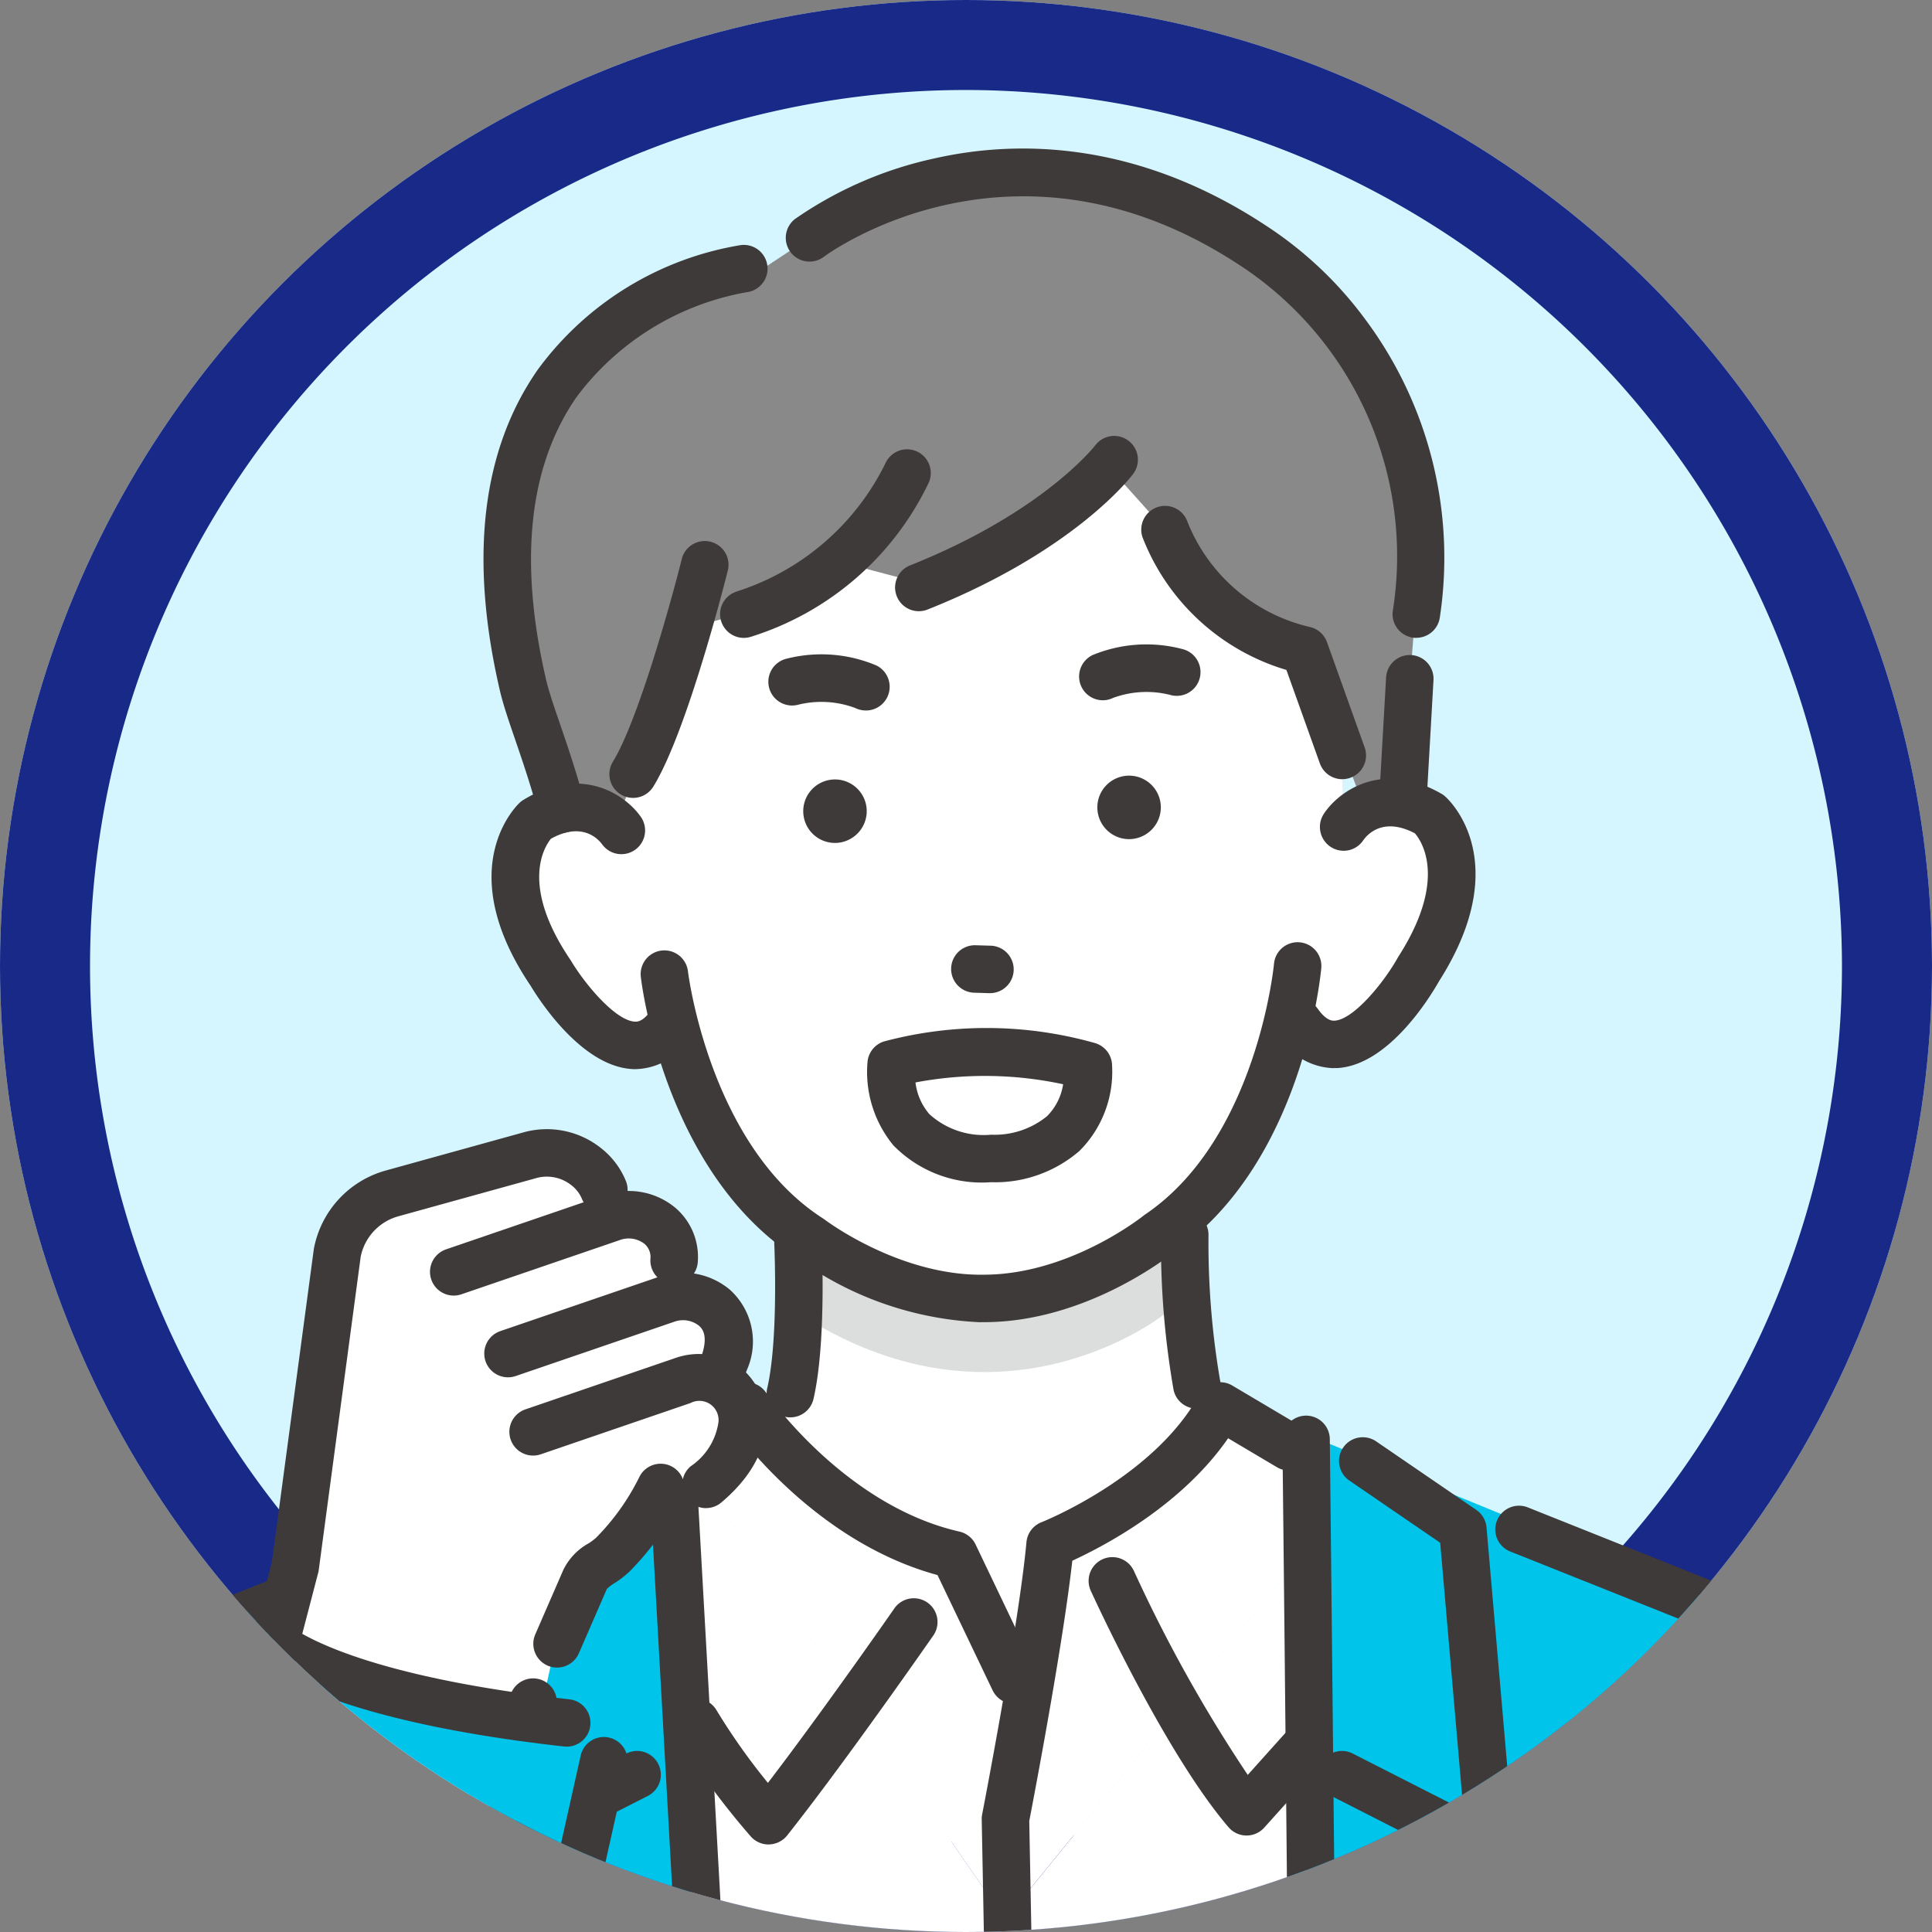 <svg xmlns="http://www.w3.org/2000/svg" xmlns:xlink="http://www.w3.org/1999/xlink" width="107.292" height="107.292" viewBox="0 0 107.292 107.292">
  <rect x="0" y="0" width="107.292" height="107.292" fill="#808080" stroke="none"/>
  <defs>
    <clipPath id="clip-path">
      <ellipse id="Ellipse_156" data-name="Ellipse 156" cx="53.646" cy="53.646" rx="53.646" ry="53.646" transform="translate(0 0)" fill="none"/>
    </clipPath>
  </defs>
  <g id="Group_104118" data-name="Group 104118" clip-path="url(#clip-path)">
    <path id="Path_474167" data-name="Path 474167" d="M167.566,53.648A53.646,53.646,0,1,1,113.92,0a53.646,53.646,0,0,1,53.646,53.646" transform="translate(-60.274 -0.002)" fill="#d6f6ff"/>
    <path id="Path_474167_-_Outline" data-name="Path 474167 - Outline" d="M113.92,112.295a58.646,58.646,0,1,1,58.646-58.646A58.713,58.713,0,0,1,113.92,112.295ZM113.92,5a48.646,48.646,0,1,0,48.646,48.646A48.7,48.7,0,0,0,113.92,5Z" transform="translate(-60.274 -0.002)" fill="#192988"/>
    <path id="Path_474168" data-name="Path 474168" d="M117.836,345.886h23.15L138.992,302.3,116.6,311.46v.181l10.7-4.109Z" transform="translate(-101.751 -222.595)" fill="#00c4e9"/>
    <path id="Path_474169" data-name="Path 474169" d="M236.811,345.886V308.644L220.1,329.194,201.518,302.3l1.994,43.584Z" transform="translate(-164.276 -222.595)" fill="#fff"/>
    <path id="Path_474170" data-name="Path 474170" d="M30.745,337.724l-5.515,2.118-7.851,6.539L0,371.968H30.911Z" transform="translate(-15.892 -248.678)" fill="#00c4e9"/>
    <path id="Path_474171" data-name="Path 474171" d="M117.839,360.494l9.466-38.353-10.7,4.109.165,34.244Z" transform="translate(-101.754 -237.203)" fill="#00c4e9"/>
    <path id="Path_474172" data-name="Path 474172" d="M404.279,334.907l-7.851-6.539-16.214-6.227,9.466,38.353h31.978Z" transform="translate(-295.856 -237.203)" fill="#00c4e9"/>
    <path id="Path_474173" data-name="Path 474173" d="M118.3,467.6h-1.067l0,.82.008,1.691.573-.56Z" transform="translate(-102.215 -344.31)" fill="#00c4e9"/>
    <path id="Path_474174" data-name="Path 474174" d="M236.811,302.514V296.4l-4.774-1.858-11.925,2.376-12.927-2.94-5.668,2.195,18.58,26.892Z" transform="translate(-164.276 -216.465)" fill="#fff"/>
    <path id="Path_474175" data-name="Path 474175" d="M216.488,229.177,216.9,240.5l-4.637,14.179,19.976,12.872,8.479-20.682-2.4-5.007V226.712Z" transform="translate(-172.19 -166.936)" fill="#fff"/>
    <path id="Path_474176" data-name="Path 474176" d="M219.647,117.39a4.285,4.285,0,0,0-5.528-.966l-.14-14.9-9.14-4.858L194.36,96.8l-1.434.019-10.479.135-9.012,5.092.256,15.574s-3-2.879-5.267.068c0,0-2.956,6.465,5.742,12.318,0,0,2.356-.592,2.921-1.619,0,0,4.357,15.8,17.156,14.936,12.816.529,16.95-15.114,16.95-15.114.591,1.012,2.778,1.283,2.778,1.283,9.324-6.021,5.675-12.1,5.675-12.1" transform="translate(-139.553 -71.177)" fill="#fff"/>
    <path id="Path_474177" data-name="Path 474177" d="M180.976,42.034s-19.367,2.523-10.6,26.334l1.228,3.3,2.192.444,5.014-11.066s6.15-1.494,8.1-3.268l4.782,1.261s8.469-4.415,9.855-6.351l2.821,3.142s3.7,6.274,7.749,6.69l3.21,8.468h2.694V63.54l.515-6.466s-2.459-16.563-16.017-20.213c0,0-12.034-3.532-17.891,2.764Z" transform="translate(-139.668 -26.416)" fill="#898989"/>
    <path id="Path_474178" data-name="Path 474178" d="M228.279,257.8s12.966,6.819,20.362-.818l.035,5.2s-8.564,6.912-19.429.539Z" transform="translate(-183.982 -189.223)" fill="#dcdddd"/>
    <path id="Path_474179" data-name="Path 474179" d="M214.091,219.568A18.684,18.684,0,0,1,203.882,216c-7.329-4.728-8.612-15.172-8.663-15.615a1.318,1.318,0,0,1,2.619-.3c.011.1,1.206,9.692,7.509,13.725q.048.031.094.066c.039.03,4.17,3.147,8.88,3.051,4.755-.027,8.777-3.247,8.817-3.279s.06-.047.092-.068c6.2-4.194,7.144-13.819,7.152-13.916a1.318,1.318,0,0,1,2.626.236c-.04.444-1.053,10.918-8.257,15.833-.538.424-4.984,3.8-10.4,3.83l-.264,0" transform="translate(-159.632 -146.138)" fill="#3e3a39"/>
    <path id="Path_474180" data-name="Path 474180" d="M288.876,138.88a1.32,1.32,0,0,1-.567-2.51,7.834,7.834,0,0,1,4.971-.338,1.318,1.318,0,1,1-.592,2.569,5.372,5.372,0,0,0-3.24.147,1.3,1.3,0,0,1-.572.132" transform="translate(-227.633 -99.991)" fill="#3e3a39"/>
    <path id="Path_474181" data-name="Path 474181" d="M227.521,141a1.314,1.314,0,0,1-.574-.132,5.38,5.38,0,0,0-3.237-.175,1.318,1.318,0,0,1-.57-2.574,7.839,7.839,0,0,1,4.969.382,1.318,1.318,0,0,1-.588,2.5" transform="translate(-179.437 -101.544)" fill="#3e3a39"/>
    <path id="Path_474182" data-name="Path 474182" d="M293.186,166.895h0a1.763,1.763,0,1,1,1.74-1.786,1.769,1.769,0,0,1-1.74,1.786" transform="translate(-230.46 -120.294)" fill="#3e3a39"/>
    <path id="Path_474183" data-name="Path 474183" d="M231.239,167.695h0a1.763,1.763,0,1,1,1.74-1.786,1.769,1.769,0,0,1-1.74,1.786" transform="translate(-184.846 -120.883)" fill="#3e3a39"/>
    <path id="Path_474184" data-name="Path 474184" d="M262.737,201.749h-.04l-.818-.025a1.318,1.318,0,1,1,.079-2.635l.818.024a1.318,1.318,0,0,1-.039,2.636" transform="translate(-207.78 -146.595)" fill="#3e3a39"/>
    <path id="Path_474185" data-name="Path 474185" d="M189.938,128.218a1.319,1.319,0,0,1-1.122-2.009c1.4-2.28,3.237-8.9,3.825-11.257a1.318,1.318,0,0,1,2.558.638c-.09.362-2.236,8.909-4.137,12a1.318,1.318,0,0,1-1.124.628" transform="translate(-154.78 -83.907)" fill="#3e3a39"/>
    <path id="Path_474186" data-name="Path 474186" d="M332.031,180.1a3.676,3.676,0,0,1-3.05-1.777,1.318,1.318,0,0,1,2.151-1.525c.487.687.823.669.935.664,1.043-.055,2.713-2.073,3.517-3.508.013-.022.026-.044.039-.065,2.727-4.266,1.286-6.388.908-6.83-1.754-.923-2.634.051-2.866.38a1.31,1.31,0,0,1-1.821.367,1.327,1.327,0,0,1-.37-1.834c.8-1.218,3.2-3.018,6.52-1.117a1.3,1.3,0,0,1,.213.152c.163.142,3.93,3.557-.341,10.27-.484.856-2.8,4.667-5.659,4.818-.057,0-.116,0-.176,0" transform="translate(-257.954 -120.78)" fill="#3e3a39"/>
    <path id="Path_474187" data-name="Path 474187" d="M223.059,266.54a1.319,1.319,0,0,1-1.286-1.616c.664-2.869.377-8.4.374-8.451a1.318,1.318,0,0,1,2.633-.142c.013.242.31,5.954-.438,9.187a1.319,1.319,0,0,1-1.283,1.021" transform="translate(-179.166 -187.827)" fill="#3e3a39"/>
    <path id="Path_474188" data-name="Path 474188" d="M306.784,266.053a1.319,1.319,0,0,1-1.283-1.021,46.9,46.9,0,0,1-.7-8.641,1.318,1.318,0,0,1,1.318-1.307h.011a1.318,1.318,0,0,1,1.307,1.329,45.2,45.2,0,0,0,.635,8.024,1.319,1.319,0,0,1-.987,1.582,1.333,1.333,0,0,1-.3.034" transform="translate(-240.324 -187.827)" fill="#3e3a39"/>
    <path id="Path_474189" data-name="Path 474189" d="M171.809,180.9h-.09c-2.846-.077-5.239-3.793-5.742-4.629-4.414-6.545-.758-10.029-.6-10.174a1.318,1.318,0,0,1,.209-.157c3.251-1.971,5.677-.245,6.506.942a1.318,1.318,0,0,1-2.152,1.523c-.24-.32-1.132-1.247-2.835-.3-.364.447-1.727,2.578,1.076,6.717.014.021.028.042.041.064.805,1.344,2.5,3.349,3.568,3.377.11,0,.44.011.9-.676a1.318,1.318,0,0,1,2.188,1.47,3.635,3.635,0,0,1-3.071,1.842" transform="translate(-136.509 -121.526)" fill="#3e3a39"/>
    <path id="Path_474190" data-name="Path 474190" d="M250.117,101.571a1.319,1.319,0,0,1-.488-2.544c7.387-2.94,10.254-6.626,10.282-6.663a1.318,1.318,0,0,1,2.109,1.583c-.13.174-3.269,4.287-11.415,7.53a1.319,1.319,0,0,1-.487.094" transform="translate(-199.091 -67.628)" fill="#3e3a39"/>
    <path id="Path_474191" data-name="Path 474191" d="M213.258,105.123a1.319,1.319,0,0,1-.371-2.584,13.907,13.907,0,0,0,8.225-7.09,1.318,1.318,0,0,1,2.423,1.039,16.345,16.345,0,0,1-9.905,8.58,1.321,1.321,0,0,1-.372.054" transform="translate(-171.951 -69.698)" fill="#3e3a39"/>
    <path id="Path_474192" data-name="Path 474192" d="M311.8,121.739a1.319,1.319,0,0,1-1.241-.875l-1.858-5.192a12.341,12.341,0,0,1-7.991-7.368,1.318,1.318,0,0,1,2.5-.848,9.666,9.666,0,0,0,6.8,5.832,1.317,1.317,0,0,1,.944.84l2.092,5.847a1.319,1.319,0,0,1-1.241,1.763" transform="translate(-237.261 -78.467)" fill="#3e3a39"/>
    <path id="Path_474193" data-name="Path 474193" d="M113.265,425.086a1.318,1.318,0,0,1-1.317-1.287c-.208-8.755-.344-14.377-.344-14.377a1.318,1.318,0,0,1,2.636-.064s.136,5.622.344,14.378a1.318,1.318,0,0,1-1.286,1.349h-.032" transform="translate(-98.069 -300.477)" fill="#3e3a39"/>
    <path id="Path_474194" data-name="Path 474194" d="M9.533,353a1.319,1.319,0,0,1-1.11-2.029l9.363-14.643a35.785,35.785,0,0,1,14.053-13.038l.049-.021,15.115-6.035a1.318,1.318,0,0,1,.978,2.449L32.9,325.7a33.892,33.892,0,0,0-12.888,12.04L10.645,352.39A1.317,1.317,0,0,1,9.533,353" transform="translate(-21.942 -233.52)" fill="#3e3a39"/>
    <path id="Path_474195" data-name="Path 474195" d="M260.791,58.474a1.32,1.32,0,0,1-1.309-1.49,19.309,19.309,0,0,0-8.4-19.143l-.056-.035c-12.6-8.33-23.029-.579-23.133-.5a1.318,1.318,0,0,1-1.6-2.1,21.546,21.546,0,0,1,7.769-3.367c4.328-.973,11.03-1.111,18.393,3.748a21.252,21.252,0,0,1,5.565,5.285,22.151,22.151,0,0,1,4.078,16.45,1.318,1.318,0,0,1-1.305,1.147" transform="translate(-182.136 -23.049)" fill="#3e3a39"/>
    <path id="Path_474196" data-name="Path 474196" d="M166.463,84.233a1.319,1.319,0,0,1-1.273-.979c-.437-1.637-.906-3-1.32-4.211-.358-1.043-.667-1.944-.849-2.728-1.706-7.356-1-13.348,2.111-17.809a17.488,17.488,0,0,1,11.274-6.913,1.318,1.318,0,1,1,.332,2.616,15.052,15.052,0,0,0-9.46,5.83c-2.647,3.821-3.215,9.1-1.688,15.68.152.653.44,1.494.774,2.469.407,1.185.913,2.661,1.373,4.387a1.319,1.319,0,0,1-1.275,1.658" transform="translate(-135.265 -37.982)" fill="#3e3a39"/>
    <path id="Path_474197" data-name="Path 474197" d="M352.037,147.47l-.076,0a1.318,1.318,0,0,1-1.241-1.391l.393-6.883a1.318,1.318,0,1,1,2.632.15l-.393,6.883a1.318,1.318,0,0,1-1.315,1.243" transform="translate(-274.137 -101.577)" fill="#3e3a39"/>
    <path id="Path_474198" data-name="Path 474198" d="M199.978,338.389a1.318,1.318,0,0,1-1.315-1.246c-1.03-18.747-2.133-38.254-2.144-38.448a1.318,1.318,0,0,1,2.633-.149c.011.195,1.114,19.7,2.144,38.453a1.319,1.319,0,0,1-1.244,1.389l-.074,0" transform="translate(-160.594 -218.914)" fill="#3e3a39"/>
    <path id="Path_474199" data-name="Path 474199" d="M219.476,308.98a1.319,1.319,0,0,1-1.19-.75l-3.06-6.4c-5.428-1.471-9.308-5.615-10.9-7.589l-2.249,1.551a1.318,1.318,0,0,1-1.5-2.17l3.287-2.267a1.319,1.319,0,0,1,1.84.345c.042.061,4.334,6.261,10.738,7.716a1.318,1.318,0,0,1,.9.717l3.328,6.962a1.319,1.319,0,0,1-1.189,1.887" transform="translate(-163.163 -214.361)" fill="#3e3a39"/>
    <path id="Path_474200" data-name="Path 474200" d="M207.225,350.21a1.319,1.319,0,0,1-.99-.448,42.864,42.864,0,0,1-4.174-5.674,1.318,1.318,0,1,1,2.279-1.326,35.194,35.194,0,0,0,2.85,4.028c3.126-4.086,7-9.657,7.042-9.719a1.318,1.318,0,0,1,2.166,1.5c-.048.069-4.86,6.993-8.138,11.136a1.319,1.319,0,0,1-1,.5h-.034" transform="translate(-164.544 -247.779)" fill="#3e3a39"/>
    <path id="Path_474201" data-name="Path 474201" d="M268.8,339.782a1.318,1.318,0,0,1-1.318-1.293l-.44-23.091a1.329,1.329,0,0,1,.024-.276c.02-.1,2.041-10.536,2.46-15.116a1.319,1.319,0,0,1,.835-1.108c.061-.024,6.259-2.493,8.766-7.091a1.319,1.319,0,0,1,1.83-.5l3.824,2.267a1.318,1.318,0,0,1-1.344,2.268l-2.712-1.608c-2.594,3.754-6.91,6-8.652,6.8-.525,4.71-2.152,13.219-2.391,14.456l.437,22.952a1.318,1.318,0,0,1-1.293,1.343H268.8" transform="translate(-212.523 -214.362)" fill="#3e3a39"/>
    <path id="Path_474202" data-name="Path 474202" d="M298.333,343.43h-.015a1.318,1.318,0,0,1-.986-.46c-3.518-4.1-7.486-12.768-7.653-13.135a1.318,1.318,0,0,1,2.4-1.093,80.962,80.962,0,0,0,6.319,11.322l2.071-2.309a1.318,1.318,0,0,1,1.963,1.761l-3.118,3.476a1.319,1.319,0,0,1-.981.438" transform="translate(-229.105 -241.496)" fill="#3e3a39"/>
    <path id="Path_474203" data-name="Path 474203" d="M159.7,326.267c-.038,0-.077,0-.115-.005a1.318,1.318,0,0,1-1.2-1.427l1.485-17.12a1.318,1.318,0,0,1,.569-.974l5.559-3.806a1.318,1.318,0,0,1,1.489,2.176l-5.044,3.454-1.431,16.5a1.319,1.319,0,0,1-1.312,1.2" transform="translate(-132.51 -222.892)" fill="#3e3a39"/>
    <path id="Path_474204" data-name="Path 474204" d="M136.313,391.037a1.319,1.319,0,0,1-1.266-.952c-2.044-7.064-3.421-11.831-3.421-11.831a1.318,1.318,0,0,1,.668-1.541l15.261-7.771a1.318,1.318,0,1,1,1.2,2.35l-14.29,7.277c.512,1.773,1.641,5.679,3.118,10.784a1.32,1.32,0,0,1-1.267,1.685" transform="translate(-112.775 -271.559)" fill="#3e3a39"/>
    <path id="Path_474205" data-name="Path 474205" d="M330.311,302.3,352.7,311.46l-.166,34.425H328.317Z" transform="translate(-257.643 -222.595)" fill="#00c4e9"/>
    <path id="Path_474206" data-name="Path 474206" d="M415.734,425.9H415.7a1.318,1.318,0,0,1-1.286-1.349c.219-9.218.364-15.189.364-15.189a1.318,1.318,0,0,1,2.636.064s-.144,5.971-.364,15.188a1.318,1.318,0,0,1-1.317,1.287" transform="translate(-321.04 -300.478)" fill="#3e3a39"/>
    <path id="Path_474207" data-name="Path 474207" d="M415.074,353.909a1.317,1.317,0,0,1-1.112-.608l-9.945-15.553a33.905,33.905,0,0,0-12.89-12.044l-15.084-6.022a1.318,1.318,0,1,1,.978-2.449l15.164,6.055a35.792,35.792,0,0,1,14.056,13.042l9.943,15.55a1.319,1.319,0,0,1-1.109,2.029" transform="translate(-292.174 -233.521)" fill="#3e3a39"/>
    <path id="Path_474208" data-name="Path 474208" d="M350.666,326.268a1.319,1.319,0,0,1-1.312-1.2l-1.431-16.5-5.044-3.454a1.318,1.318,0,0,1,1.489-2.176l5.559,3.806a1.318,1.318,0,0,1,.569.974l1.485,17.12a1.319,1.319,0,0,1-1.2,1.428c-.039,0-.077.005-.115.005" transform="translate(-267.943 -222.892)" fill="#3e3a39"/>
    <path id="Path_474209" data-name="Path 474209" d="M352.3,391.04a1.319,1.319,0,0,1-1.3-1.57c1-5.151,1.727-9.115,2.043-10.852l-14.388-7.326a1.318,1.318,0,1,1,1.2-2.35l15.261,7.771a1.319,1.319,0,0,1,.7,1.406c-.008.048-.868,4.862-2.223,11.853a1.319,1.319,0,0,1-1.293,1.068" transform="translate(-264.729 -271.559)" fill="#3e3a39"/>
    <path id="Path_474210" data-name="Path 474210" d="M332.07,339.03a1.318,1.318,0,0,1-1.318-1.307c-.187-21.444-.376-38.06-.378-38.225a1.319,1.319,0,0,1,1.3-1.333h.015a1.318,1.318,0,0,1,1.318,1.3c0,.165.191,16.784.378,38.232a1.318,1.318,0,0,1-1.307,1.33Z" transform="translate(-259.157 -219.549)" fill="#3e3a39"/>
    <path id="Path_474211" data-name="Path 474211" d="M102.395,285.731l5.721-22.236,2.48-17.94L122,242.9a3.386,3.386,0,0,1,3.156,3.422s3.642-.207,3.637,4.571c0,0,3.45-.454,2.136,4.33a3.2,3.2,0,0,1,.99,4.466l-3.468,1.695-6.223,8.351-4.247,19.293c-8.161,4.651-12.953-.75-15.584-3.291" transform="translate(-91.289 -178.852)" fill="#fff"/>
    <path id="Path_474212" data-name="Path 474212" d="M104.865,277.5a1.32,1.32,0,0,1-1.276-1.652l3.645-13.972,2.332-17.4a5.575,5.575,0,0,1,3.988-4.348l7.632-2.114a4.829,4.829,0,0,1,4.335.875,4.439,4.439,0,0,1,1.381,1.839,1.318,1.318,0,1,1-2.459.951,1.853,1.853,0,0,0-.586-.744,2.189,2.189,0,0,0-1.967-.38l-7.632,2.114a2.926,2.926,0,0,0-2.092,2.249l-2.339,17.47-3.686,14.128a1.319,1.319,0,0,1-1.275.986" transform="translate(-92.136 -175.123)" fill="#3e3a39"/>
    <path id="Path_474213" data-name="Path 474213" d="M152.151,256.67a1.319,1.319,0,0,1-.427-2.566l8.783-3.007a4.051,4.051,0,0,1,3.956.7,3.587,3.587,0,0,1,1.245,2.979,1.318,1.318,0,0,1-2.634-.118.973.973,0,0,0-.334-.866,1.429,1.429,0,0,0-1.378-.2l-8.783,3.007a1.315,1.315,0,0,1-.427.071" transform="translate(-126.955 -184.721)" fill="#3e3a39"/>
    <path id="Path_474214" data-name="Path 474214" d="M175.61,274.36a1.319,1.319,0,0,1-1.253-1.728c.376-1.151-.028-1.5-.18-1.631a1.43,1.43,0,0,0-1.378-.2l-8.783,3.007a1.318,1.318,0,0,1-.854-2.495l8.783-3.007a4.05,4.05,0,0,1,3.956.7,3.872,3.872,0,0,1,.962,4.445,1.319,1.319,0,0,1-1.253.909" transform="translate(-135.377 -197.391)" fill="#3e3a39"/>
    <path id="Path_474215" data-name="Path 474215" d="M178.481,293.759a1.318,1.318,0,0,1-.851-2.326,3.568,3.568,0,0,0,1.54-2.44,1.066,1.066,0,0,0-1.553-1.07l-8.312,2.846a1.318,1.318,0,0,1-.854-2.495l8.311-2.846a3.9,3.9,0,0,1,3.813.677,3.862,3.862,0,0,1,1.231,2.9c-.006,1.077-.441,2.722-2.476,4.44a1.312,1.312,0,0,1-.85.311" transform="translate(-139.272 -210.006)" fill="#3e3a39"/>
    <path id="Path_474216" data-name="Path 474216" d="M173.921,319.556a1.319,1.319,0,0,1-1.208-1.845l1.552-3.568a3.363,3.363,0,0,1,1.385-1.472,3.226,3.226,0,0,0,.435-.321,12.887,12.887,0,0,0,2.4-3.364,1.318,1.318,0,0,1,2.4,1.089,15.387,15.387,0,0,1-2.947,4.154,5.327,5.327,0,0,1-.826.638,2.317,2.317,0,0,0-.424.321l-1.555,3.574a1.319,1.319,0,0,1-1.209.793" transform="translate(-142.986 -226.949)" fill="#3e3a39"/>
    <path id="Path_474217" data-name="Path 474217" d="M161.011,367.3a1.337,1.337,0,0,1-.243-.022,1.318,1.318,0,0,1-1.055-1.537l2.075-11.151a1.318,1.318,0,1,1,2.592.482l-2.075,11.151a1.319,1.319,0,0,1-1.295,1.077" transform="translate(-133.478 -260.305)" fill="#3e3a39"/>
    <path id="Path_474218" data-name="Path 474218" d="M70.942,337.724s1.786,6.633,21.928,6.633L81.535,391.088s-15.975,16.819-22.918-6.865l1.115-7.078Z" transform="translate(-59.054 -248.678)" fill="#00c4e9"/>
    <path id="Path_474219" data-name="Path 474219" d="M130.218,348.482a1.332,1.332,0,0,1-.148-.008c-14.2-1.588-17.235-4.868-17.535-5.237l2.046-1.663a.388.388,0,0,0-.032-.037c.027.028,2.836,2.865,15.814,4.317a1.318,1.318,0,0,1-.145,2.629" transform="translate(-98.756 -251.485)" fill="#3e3a39"/>
    <path id="Path_474220" data-name="Path 474220" d="M66.478,397.09a9.848,9.848,0,0,1-4.861-1.267c-5.991-3.38-8.091-9.069-5.917-16.022l10.918-42.31a1.318,1.318,0,1,1,2.553.659L58.236,380.527l-.01.033c-1.83,5.818-.253,10.18,4.687,12.967a7.308,7.308,0,0,0,4.368.885c3.587-.372,9.9-1.8,11.855-7.2.027-.076.055-.164.083-.269l9.32-41.67a1.318,1.318,0,0,1,2.573.576L81.773,387.6c-.051.189-.1.356-.158.51-2.447,6.752-9.86,8.49-14.062,8.926a10.392,10.392,0,0,1-1.075.056" transform="translate(-56.291 -247.779)" fill="#3e3a39"/>
    <path id="Path_474221" data-name="Path 474221" d="M249.944,225.149c-.076,0-.134,0-.172,0h-.014a6.864,6.864,0,0,1-5.394-2.049,6.418,6.418,0,0,1-1.432-4.676,1.319,1.319,0,0,1,.893-1.089,22.1,22.1,0,0,1,11.7.075,1.318,1.318,0,0,1,.985,1.273,6.207,6.207,0,0,1-1.819,4.733,7.164,7.164,0,0,1-4.747,1.735m-.147-2.64.077,0a4.6,4.6,0,0,0,3.017-1.025,3.182,3.182,0,0,0,.9-1.779,20.7,20.7,0,0,0-8.2-.1,3.309,3.309,0,0,0,.767,1.755,4.475,4.475,0,0,0,3.442,1.146Z" transform="translate(-194.751 -159.494)" fill="#3e3a39"/>
  </g>
</svg>

